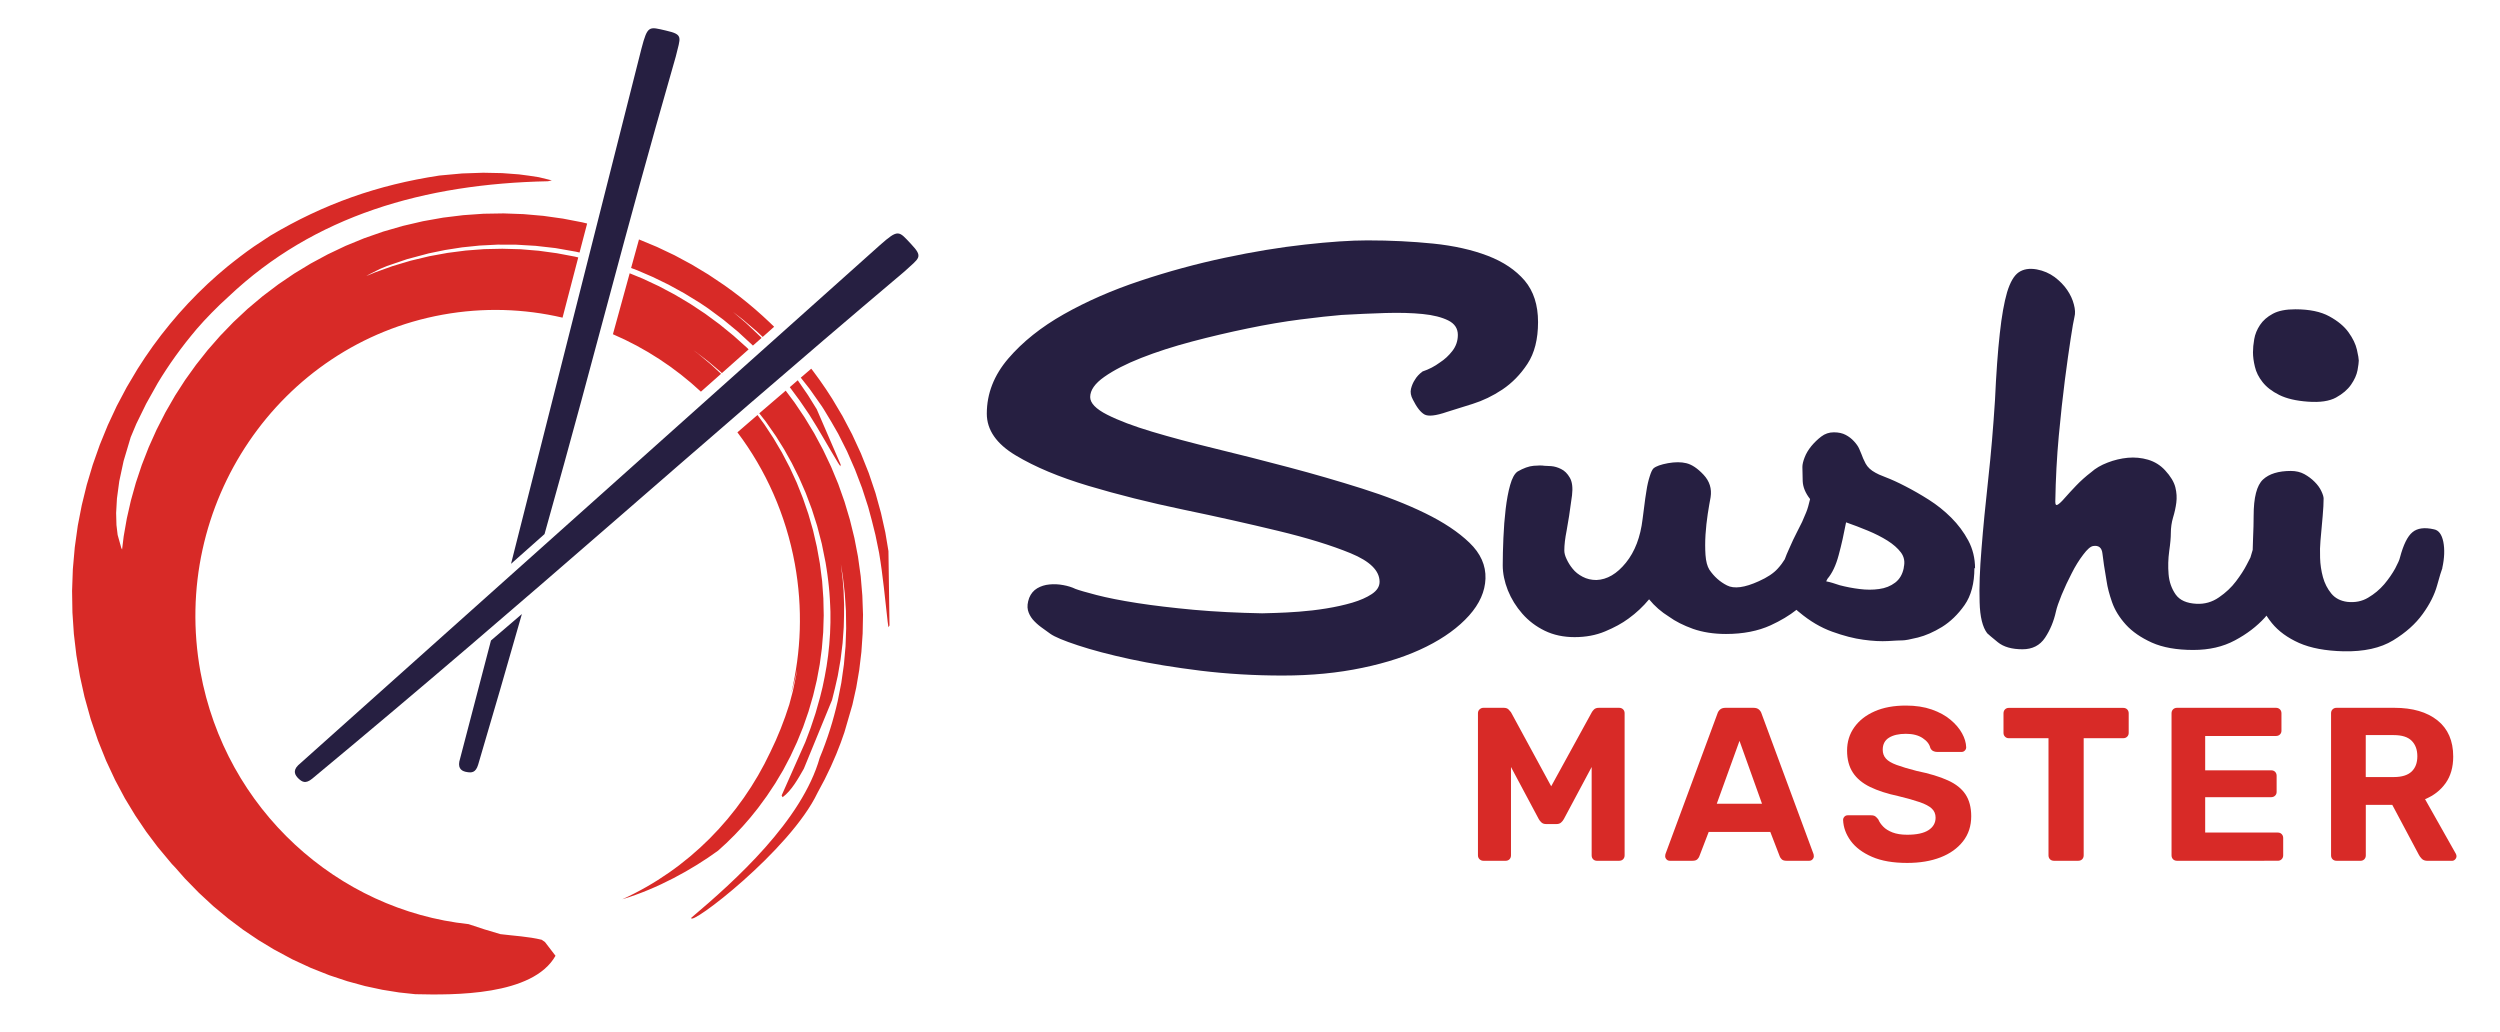 <?xml version="1.0" encoding="utf-8"?>
<!-- Generator: Adobe Illustrator 16.0.0, SVG Export Plug-In . SVG Version: 6.00 Build 0)  -->
<!DOCTYPE svg PUBLIC "-//W3C//DTD SVG 1.1//EN" "http://www.w3.org/Graphics/SVG/1.1/DTD/svg11.dtd">
<svg version="1.1" id="Calque_1" xmlns="http://www.w3.org/2000/svg" xmlns:xlink="http://www.w3.org/1999/xlink" x="0px" y="0px"
	 width="135.625px" height="56px" viewBox="0 0 135.625 56" enable-background="new 0 0 135.625 56" xml:space="preserve">
<path fill="#D82A27" d="M41.094,22.514l0.377,0.515l0.488,0.742l0.46,0.779l0.421,0.804l0.38,0.824l0.337,0.846l0.297,0.863
	l0.253,0.882l0.207,0.896l0.164,0.909l0.122,0.949l0.067,0.938l0.02,0.923l-0.028,0.907l-0.074,0.893l-0.116,0.869l-0.159,0.852
	l-0.198,0.831l-0.251,0.865l-0.292,0.842l-0.329,0.809l-0.362,0.78l-0.396,0.752L42.055,42.5l-0.454,0.683l-0.479,0.654
	l-0.408,0.508l-0.423,0.487l-0.435,0.462l-0.445,0.439l-0.455,0.415c-1.412,1.029-3.297,2.069-5.2,2.639
	c3.574-1.624,6.394-4.498,8.037-7.992c0.405-0.823,0.745-1.681,1.027-2.577l0.195-0.738l0.181-0.859l0.047-0.313l-0.084,0.404
	l-0.197,0.758l-0.04,0.13c0.541-2.225,0.634-4.598,0.2-7c-0.488-2.686-1.583-5.109-3.118-7.146
	C40.369,23.139,40.73,22.826,41.094,22.514 M42.624,21.193l0.475,0.635l0.55,0.816l0.523,0.864l0.478,0.892l0.435,0.915l0.389,0.938
	l0.34,0.961l0.292,0.979l0.245,0.995l0.195,1.012l0.148,1.063l0.088,1.049l0.037,1.038l-0.02,1.017l-0.068,1.001l-0.117,0.979
	L46.451,37.3l-0.208,0.935l-0.434,1.493l-0.199,0.566l-0.245,0.625l-0.292,0.67l-0.337,0.698l-0.383,0.717
	c-1.483,3.13-6.976,7.314-6.851,6.785c2.377-2.006,6.005-5.276,6.968-8.679l0.155-0.384l0.143-0.383l0.135-0.383l0.126-0.384
	l0.117-0.384l0.107-0.383l0.1-0.384l0.091-0.38l0.198-1.005l0.141-0.995l0.088-0.985l0.034-0.971l-0.013-0.955l-0.062-0.94
	l-0.105-0.919l-0.11-0.673l0.099,0.804l0.051,0.656l0.027,0.737c0.002,0.406-0.004,0.81-0.019,1.218l-0.061,0.864l-0.108,0.888
	l-0.154,0.893c-0.096,0.442-0.199,0.875-0.311,1.313l-1.53,3.727c-0.297,0.519-0.664,1.193-1.154,1.547l-0.05-0.098l1.286-2.897
	l0.286-0.761l0.27-0.812l0.242-0.856l0.135-0.547l0.116-0.562l0.103-0.574l0.083-0.583l0.062-0.59l0.043-0.594l0.021-0.598v-0.595
	l-0.014-0.339l-0.017-0.337l-0.023-0.338l-0.03-0.333l-0.037-0.335l-0.042-0.329l-0.048-0.328l-0.053-0.328l-0.204-1.012
	l-0.251-0.968l-0.293-0.92l-0.33-0.876l-0.362-0.829l-0.392-0.788l-0.415-0.745l-0.44-0.705l-0.566-0.813l-0.343-0.437
	C41.672,22.014,42.148,21.604,42.624,21.193z M34.16,14.826l0.708,0.29l0.88,0.412l0.858,0.455l0.837,0.498l0.813,0.539l0.785,0.578
	l0.759,0.619l0.728,0.652l0.083,0.086l-1.448,1.286l-0.08-0.075L38.44,19.62l-0.651-0.5l-0.168-0.118l0.234,0.175l0.677,0.564
	l0.586,0.538l-1.093,0.969c-1.404-1.306-3.019-2.363-4.774-3.116c0.251-0.912,0.502-1.825,0.752-2.734
	C34.054,15.208,34.106,15.016,34.16,14.826z M43.277,20.631l0.006,0.006l0.549,0.798l0.478,0.77l1.295,2.996l-0.015,0.094
	l-0.133-0.2c-0.527-0.867-1.014-1.758-1.562-2.613l-0.507-0.744l-0.542-0.734C42.99,20.88,43.134,20.755,43.277,20.631z
	 M44.01,20.001l0.105,0.136l0.348,0.474l0.348,0.504l0.342,0.527l0.553,0.932l0.521,0.99l0.478,1.036l0.425,1.064l0.364,1.082
	l0.298,1.08l0.236,1.056l0.17,1.015l0.057,4.034l-0.057,0.094l-0.041-0.28c-0.145-1.259-0.254-2.503-0.467-3.756l-0.199-0.972
	c-0.122-0.511-0.252-1.011-0.392-1.514l-0.331-1.022l-0.385-1.01l-0.432-0.989l-0.478-0.949c-0.253-0.452-0.51-0.887-0.781-1.327
	l-0.117-0.18l-0.658-0.936l-0.475-0.602C43.63,20.326,43.82,20.164,44.01,20.001z M34.665,12.99l0.975,0.405l0.958,0.455l0.928,0.5
	l0.902,0.543l0.871,0.584l0.432,0.312l0.424,0.322l0.414,0.332l0.405,0.341l0.397,0.352l0.385,0.358l0.241,0.233l-0.62,0.552
	l-0.323-0.304l-0.749-0.636l-0.542-0.42l0.706,0.603l0.778,0.739l0.068,0.072l-0.469,0.416l-0.045-0.045l-0.763-0.704l-0.791-0.653
	l-0.808-0.599l-0.467-0.316l-0.849-0.52l-0.852-0.468l-0.852-0.415l-0.849-0.366l-0.333-0.125
	C34.381,14.02,34.522,13.504,34.665,12.99z M29.563,51.104l0.573,0.747c-1.228,2.18-5.533,2.134-7.607,2.084l-0.879-0.094
	l-0.91-0.146l-0.937-0.201l-0.961-0.263l-0.981-0.326l-0.996-0.395l-1.005-0.465l-1.005-0.541L14.022,51l-0.828-0.557l-0.816-0.614
	l-0.805-0.669l-0.785-0.727l-0.764-0.783l-0.502-0.571L9.323,46.87l-0.778-0.934l-0.616-0.821l-0.591-0.876l-0.564-0.931
	l-0.528-0.99l-0.488-1.045L5.314,40.17l-0.393-1.157l-0.337-1.21l-0.248-1.12l-0.193-1.14L4.007,34.39l-0.078-1.164l-0.019-1.17
	l0.042-1.18l0.104-1.181l0.164-1.181l0.216-1.109l0.27-1.102l0.326-1.091l0.38-1.078l0.434-1.063l0.487-1.044l0.542-1.023
	l0.592-0.996l0.406-0.624L8.3,18.771l0.446-0.598l0.467-0.585l0.487-0.574l0.506-0.557l0.526-0.542l0.545-0.526l0.504-0.455
	l0.284-0.243l0.301-0.253l0.325-0.258l0.342-0.265l0.361-0.27l0.38-0.27l0.888-0.587c2.924-1.737,5.821-2.754,9.175-3.265
	l1.233-0.113l1.145-0.039l1.034,0.021l0.905,0.068c0.363,0.044,0.718,0.095,1.081,0.154l0.701,0.171l-0.208,0.048
	c-6.701,0.137-12.679,1.856-17.327,6.256l-0.471,0.437l-0.447,0.444l-0.421,0.441l-0.391,0.438l-0.304,0.367l-0.294,0.366
	l-0.282,0.369l-0.27,0.368l-0.258,0.366l-0.246,0.367l-0.237,0.367l-0.223,0.363l-0.626,1.117l-0.536,1.094l-0.312,0.743
	L7.084,23.74l-0.379,1.27l-0.235,1.098l-0.126,0.938L6.3,27.831l0.018,0.652l0.064,0.536l0.198,0.707
	c0.015,0.026,0.027,0.056,0.043,0.083l0.087-0.714l0.17-0.969l0.22-0.968l0.271-0.97l0.322-0.965l0.374-0.959l0.427-0.952
	l0.479-0.939l0.531-0.922l0.543-0.841l0.589-0.821l0.632-0.798l0.678-0.774l0.722-0.747l0.767-0.717l0.811-0.682l0.854-0.646
	l0.858-0.583l0.896-0.544l0.932-0.502l0.967-0.46l1.002-0.411l1.035-0.362l1.065-0.308L22.95,12l1.092-0.194l1.095-0.134
	l1.094-0.077l1.089-0.018l1.083,0.039l1.074,0.094l1.061,0.149l1.049,0.202l0.265,0.065L31.44,13.7l-0.198-0.046l-1.105-0.195
	l-1.076-0.122l-1.049-0.062l-1.017-0.004l-0.985,0.051l-0.949,0.098l-0.916,0.143l-0.88,0.181l-1.183,0.316l-1.083,0.369
	l-0.39,0.162l-0.586,0.297l-0.153,0.089l0.484-0.203l0.947-0.339l0.981-0.293l1.01-0.242l0.987-0.18l0.988-0.128l0.994-0.076
	l0.992-0.021l0.991,0.027l0.986,0.082l0.979,0.134l0.973,0.183l0.188,0.045l-0.852,3.267c-2.079-0.486-4.28-0.563-6.501-0.162
	c-8.879,1.611-14.784,10.312-13.144,19.372c1.356,7.486,7.457,12.937,14.547,13.692c0.571,0.197,1.149,0.379,1.729,0.543
	c0.745,0.094,1.506,0.126,2.239,0.305L29.563,51.104z"/>
<path fill="#261F41" d="M28.312,33.312c-0.784,2.745-1.571,5.473-2.371,8.168c-0.135,0.455-0.37,0.442-0.597,0.406
	c-0.26-0.039-0.504-0.158-0.425-0.575l1.716-6.564C27.193,34.271,27.754,33.792,28.312,33.312 M36.662,3.064
	c-3.129,10.901-3.992,14.768-7.121,25.91l-1.818,1.614l7.076-27.952c0.335-1.281,0.41-1.188,1.327-0.978
	C37.106,1.88,36.906,2.021,36.662,3.064z"/>
<path fill="#261F41" d="M49.07,14.726C36.868,25.028,29.233,32.036,16.944,42.238c-0.374,0.311-0.565,0.167-0.74,0.009
	c-0.197-0.185-0.337-0.425-0.031-0.73l31.558-28.214c1.015-0.899,1.023-0.776,1.683-0.077C50.116,13.972,49.869,13.98,49.07,14.726"
	/>
<path fill="#261F41" d="M103.28,30.807v-0.031c0.071-0.303,0.02-0.571-0.154-0.804c-0.174-0.231-0.419-0.447-0.732-0.644
	c-0.311-0.194-0.667-0.376-1.061-0.539c-0.395-0.163-0.788-0.314-1.183-0.452c-0.119,0.626-0.249,1.216-0.401,1.773
	c-0.147,0.558-0.353,0.989-0.608,1.289l-0.071,0.138c0.117,0.022,0.231,0.052,0.346,0.086c0.12,0.036,0.246,0.076,0.387,0.125
	c0.349,0.091,0.707,0.161,1.078,0.206c0.374,0.048,0.725,0.048,1.06,0c0.339-0.045,0.627-0.16,0.873-0.348
	C103.055,31.422,103.212,31.155,103.28,30.807 M107.147,30.843l-0.035-0.036c0,0.837-0.178,1.508-0.536,2.02
	c-0.361,0.512-0.768,0.902-1.222,1.185c-0.454,0.277-0.889,0.468-1.305,0.573c-0.42,0.104-0.698,0.155-0.838,0.155
	c-0.139,0-0.399,0.013-0.783,0.037c-0.383,0.021-0.831,0-1.343-0.072c-0.507-0.067-1.07-0.213-1.688-0.436
	c-0.612-0.22-1.214-0.573-1.791-1.059c-0.056-0.041-0.104-0.083-0.147-0.127c-0.388,0.309-0.856,0.587-1.401,0.839
	c-0.683,0.311-1.491,0.471-2.421,0.471c-0.671,0-1.269-0.095-1.79-0.277c-0.521-0.188-0.957-0.408-1.306-0.662
	c-0.418-0.259-0.776-0.571-1.078-0.942c-0.328,0.394-0.695,0.74-1.115,1.044c-0.347,0.258-0.774,0.489-1.27,0.696
	c-0.5,0.21-1.052,0.312-1.657,0.312c-0.6,0-1.139-0.114-1.617-0.346c-0.475-0.231-0.88-0.539-1.218-0.924
	c-0.337-0.383-0.598-0.806-0.786-1.271c-0.183-0.466-0.277-0.918-0.277-1.358c0-0.442,0.013-0.933,0.036-1.479
	c0.022-0.545,0.063-1.068,0.122-1.567c0.059-0.497,0.139-0.935,0.244-1.305c0.104-0.37,0.236-0.615,0.401-0.732
	c0.323-0.187,0.613-0.29,0.87-0.313c0.255-0.023,0.452-0.023,0.592,0c0.071,0,0.189,0.005,0.364,0.018
	c0.175,0.014,0.355,0.066,0.538,0.158c0.189,0.091,0.344,0.248,0.472,0.469c0.129,0.22,0.17,0.54,0.12,0.957
	c-0.114,0.857-0.212,1.497-0.293,1.915c-0.083,0.417-0.125,0.776-0.125,1.08c0,0.137,0.041,0.294,0.125,0.467
	c0.081,0.177,0.188,0.352,0.327,0.521c0.139,0.176,0.32,0.319,0.542,0.435c0.222,0.117,0.468,0.176,0.748,0.176
	c0.579-0.022,1.114-0.336,1.601-0.94c0.488-0.604,0.787-1.392,0.903-2.366c0.023-0.161,0.054-0.388,0.088-0.678
	c0.034-0.291,0.075-0.582,0.124-0.872c0.043-0.291,0.104-0.546,0.175-0.766c0.067-0.22,0.135-0.366,0.206-0.435
	c0.139-0.118,0.402-0.21,0.784-0.281c0.382-0.068,0.715-0.068,0.991,0c0.302,0.071,0.615,0.281,0.94,0.628
	c0.325,0.348,0.454,0.753,0.382,1.218c-0.044,0.232-0.097,0.535-0.155,0.906c-0.056,0.37-0.097,0.747-0.122,1.131
	c-0.023,0.385-0.023,0.75,0,1.098c0.025,0.348,0.095,0.613,0.21,0.797c0.253,0.374,0.572,0.66,0.957,0.854
	c0.382,0.197,0.956,0.122,1.722-0.227c0.463-0.206,0.806-0.435,1.024-0.679c0.166-0.179,0.29-0.353,0.387-0.512
	c0.063-0.177,0.138-0.358,0.227-0.55c0.161-0.37,0.3-0.667,0.417-0.888c0.114-0.222,0.216-0.419,0.298-0.592
	c0.078-0.175,0.154-0.35,0.222-0.521c0.073-0.177,0.139-0.412,0.21-0.716c-0.252-0.322-0.389-0.65-0.401-0.975
	c-0.011-0.324-0.017-0.579-0.017-0.766c0-0.14,0.042-0.313,0.123-0.522c0.079-0.207,0.201-0.411,0.362-0.609
	c0.163-0.196,0.342-0.369,0.54-0.52c0.197-0.151,0.424-0.229,0.68-0.229c0.254,0,0.47,0.047,0.644,0.14
	c0.177,0.093,0.325,0.208,0.453,0.349c0.128,0.14,0.222,0.272,0.278,0.4c0.058,0.128,0.099,0.226,0.125,0.296
	c0.045,0.14,0.122,0.307,0.222,0.505c0.106,0.198,0.284,0.368,0.544,0.506c0.068,0.046,0.253,0.129,0.554,0.244
	c0.302,0.115,0.659,0.277,1.063,0.487c0.404,0.207,0.831,0.451,1.271,0.73c0.441,0.28,0.847,0.604,1.218,0.975
	s0.679,0.784,0.922,1.236C107.023,29.779,107.147,30.285,107.147,30.843z M132.49,30.843c-0.047,0.114-0.14,0.422-0.278,0.92
	c-0.139,0.5-0.397,1.017-0.784,1.549c-0.384,0.534-0.915,1.01-1.601,1.428s-1.586,0.617-2.697,0.593
	c-0.976-0.024-1.774-0.175-2.402-0.451c-0.626-0.28-1.122-0.64-1.48-1.081c-0.106-0.131-0.203-0.264-0.292-0.403
	c-0.033,0.036-0.06,0.072-0.089,0.107c-0.433,0.474-0.972,0.889-1.621,1.234c-0.648,0.349-1.401,0.521-2.261,0.521
	c-0.901,0-1.654-0.134-2.247-0.399c-0.591-0.268-1.063-0.593-1.411-0.976c-0.346-0.383-0.598-0.787-0.749-1.219
	c-0.149-0.428-0.248-0.807-0.294-1.132c-0.116-0.672-0.191-1.171-0.226-1.498c-0.033-0.324-0.204-0.463-0.505-0.414
	c-0.142,0.021-0.323,0.179-0.539,0.468c-0.222,0.29-0.433,0.628-0.624,1.01c-0.2,0.384-0.382,0.772-0.545,1.167
	c-0.16,0.394-0.265,0.694-0.31,0.904c-0.117,0.532-0.313,1.008-0.593,1.428c-0.28,0.417-0.686,0.624-1.221,0.624
	c-0.577,0-1.024-0.126-1.34-0.383c-0.312-0.254-0.506-0.417-0.575-0.485c-0.251-0.326-0.393-0.891-0.412-1.688
	c-0.027-0.803,0.008-1.771,0.103-2.905c0.089-1.14,0.213-2.394,0.363-3.761c0.152-1.372,0.272-2.798,0.367-4.283
	c0.067-1.463,0.154-2.669,0.261-3.621c0.102-0.952,0.238-1.7,0.396-2.244c0.167-0.547,0.375-0.905,0.631-1.081
	c0.257-0.175,0.577-0.227,0.974-0.158c0.372,0.069,0.694,0.211,0.975,0.417c0.277,0.21,0.505,0.442,0.679,0.698
	c0.174,0.253,0.295,0.517,0.363,0.783c0.073,0.268,0.083,0.496,0.033,0.679c-0.046,0.187-0.114,0.581-0.206,1.183
	c-0.093,0.605-0.199,1.352-0.315,2.248c-0.114,0.892-0.226,1.902-0.33,3.027c-0.104,1.127-0.168,2.315-0.189,3.57
	c0,0.162,0.046,0.213,0.139,0.155c0.092-0.059,0.223-0.179,0.381-0.366c0.16-0.186,0.369-0.405,0.609-0.661
	c0.243-0.253,0.515-0.499,0.818-0.73c0.233-0.209,0.53-0.385,0.892-0.522c0.356-0.139,0.724-0.226,1.094-0.261
	c0.374-0.034,0.736,0,1.097,0.104c0.36,0.107,0.667,0.296,0.926,0.576c0.299,0.324,0.484,0.632,0.557,0.922
	c0.073,0.29,0.086,0.567,0.052,0.835c-0.035,0.268-0.093,0.534-0.175,0.8c-0.079,0.268-0.122,0.552-0.122,0.854
	c0,0.23-0.027,0.555-0.088,0.972c-0.057,0.422-0.069,0.839-0.034,1.256c0.034,0.417,0.165,0.782,0.384,1.098
	c0.222,0.312,0.598,0.479,1.132,0.505c0.44,0.022,0.846-0.092,1.218-0.35c0.372-0.255,0.68-0.546,0.924-0.871
	c0.244-0.324,0.436-0.618,0.574-0.888c0.138-0.267,0.207-0.4,0.207-0.4c0.041-0.148,0.083-0.29,0.124-0.416
	c0.002-0.208,0.01-0.41,0.019-0.611c0.021-0.475,0.032-0.888,0.032-1.235c0-0.998,0.17-1.653,0.506-1.969
	c0.334-0.312,0.842-0.467,1.513-0.467c0.278,0,0.524,0.059,0.732,0.173c0.21,0.117,0.396,0.254,0.557,0.418
	c0.163,0.161,0.285,0.332,0.365,0.504c0.083,0.176,0.123,0.309,0.123,0.403c0,0.254-0.017,0.571-0.051,0.955
	c-0.034,0.385-0.077,0.83-0.12,1.341c-0.025,0.255-0.032,0.563-0.02,0.924c0.01,0.358,0.063,0.706,0.155,1.045
	c0.092,0.333,0.243,0.631,0.454,0.888c0.208,0.254,0.499,0.404,0.868,0.452c0.421,0.045,0.797-0.028,1.13-0.228
	c0.336-0.197,0.627-0.441,0.874-0.729c0.244-0.291,0.438-0.576,0.593-0.854c0.147-0.279,0.236-0.477,0.259-0.593
	c0.186-0.697,0.409-1.154,0.679-1.375c0.266-0.223,0.654-0.274,1.165-0.157c0.257,0.048,0.425,0.272,0.509,0.681
	c0.078,0.404,0.063,0.875-0.055,1.409v0.038H132.49z M127.964,19.562c0,0.093-0.023,0.267-0.068,0.523
	c-0.048,0.255-0.165,0.515-0.351,0.783c-0.184,0.267-0.455,0.5-0.815,0.698c-0.36,0.197-0.868,0.272-1.516,0.225
	c-0.65-0.045-1.171-0.168-1.568-0.366c-0.394-0.196-0.693-0.43-0.901-0.695c-0.211-0.266-0.352-0.547-0.417-0.837
	c-0.071-0.289-0.104-0.549-0.104-0.782c0-0.21,0.021-0.447,0.068-0.714c0.046-0.267,0.15-0.521,0.313-0.766
	c0.162-0.245,0.394-0.447,0.697-0.61c0.301-0.163,0.709-0.242,1.217-0.242c0.767,0,1.379,0.127,1.844,0.381
	c0.467,0.255,0.813,0.544,1.046,0.87c0.234,0.325,0.384,0.638,0.453,0.939C127.93,19.272,127.964,19.47,127.964,19.562z
	 M83.439,17.473c0,0.929-0.191,1.682-0.573,2.263c-0.381,0.581-0.836,1.042-1.357,1.393c-0.521,0.348-1.063,0.608-1.62,0.783
	c-0.557,0.174-1.02,0.32-1.391,0.435c-0.605,0.209-1.01,0.253-1.219,0.139c-0.208-0.117-0.419-0.383-0.628-0.802
	c-0.114-0.208-0.149-0.404-0.105-0.591c0.047-0.185,0.116-0.349,0.21-0.487c0.092-0.163,0.231-0.314,0.417-0.453
	c0.349-0.117,0.661-0.28,0.941-0.488c0.254-0.163,0.482-0.373,0.677-0.626c0.197-0.256,0.297-0.545,0.297-0.871
	c0-0.348-0.173-0.61-0.522-0.784c-0.348-0.173-0.812-0.292-1.39-0.349c-0.583-0.058-1.254-0.076-2.021-0.054
	c-0.767,0.026-1.555,0.057-2.369,0.105c-0.577,0.048-1.32,0.128-2.224,0.244c-0.906,0.116-1.865,0.278-2.874,0.488
	c-1.009,0.208-2.019,0.445-3.027,0.712s-1.926,0.563-2.751,0.888s-1.491,0.667-2.001,1.027c-0.512,0.359-0.767,0.725-0.767,1.096
	c0,0.326,0.308,0.646,0.922,0.957c0.616,0.313,1.427,0.621,2.438,0.923c1.008,0.302,2.158,0.609,3.446,0.922
	c1.287,0.312,2.61,0.649,3.967,1.009c1.36,0.36,2.681,0.743,3.969,1.15c1.289,0.406,2.432,0.853,3.43,1.34s1.8,1.02,2.404,1.601
	c0.603,0.579,0.894,1.229,0.869,1.948c-0.024,0.696-0.32,1.364-0.889,2.001c-0.57,0.637-1.342,1.203-2.315,1.688
	c-0.974,0.488-2.13,0.871-3.463,1.148c-1.334,0.282-2.779,0.421-4.335,0.421c-1.531,0-3.012-0.088-4.44-0.261
	c-1.425-0.177-2.702-0.384-3.829-0.628c-1.125-0.244-2.069-0.494-2.836-0.748c-0.767-0.252-1.266-0.463-1.497-0.626
	c-0.162-0.116-0.331-0.238-0.505-0.365c-0.174-0.128-0.325-0.268-0.453-0.416c-0.126-0.154-0.216-0.322-0.261-0.505
	c-0.045-0.188-0.022-0.408,0.069-0.664c0.094-0.232,0.24-0.405,0.437-0.522c0.197-0.115,0.418-0.185,0.663-0.207
	c0.245-0.025,0.492-0.013,0.748,0.035c0.254,0.046,0.475,0.115,0.66,0.206c0.187,0.071,0.57,0.183,1.148,0.333
	c0.582,0.15,1.318,0.297,2.211,0.436s1.915,0.259,3.064,0.366c1.147,0.103,2.384,0.165,3.707,0.19c0.139,0,0.389-0.008,0.747-0.021
	c0.36-0.01,0.777-0.033,1.254-0.068c0.477-0.036,0.968-0.092,1.48-0.175c0.507-0.082,0.979-0.187,1.409-0.313
	c0.429-0.128,0.783-0.284,1.061-0.469c0.28-0.188,0.42-0.408,0.42-0.664c0-0.603-0.523-1.117-1.566-1.547
	c-1.045-0.43-2.362-0.836-3.952-1.219c-1.59-0.384-3.302-0.769-5.135-1.15c-1.833-0.383-3.547-0.813-5.135-1.287
	c-1.591-0.476-2.906-1.027-3.952-1.655c-1.045-0.624-1.568-1.381-1.568-2.263c0-1.091,0.391-2.088,1.168-2.994
	c0.778-0.905,1.781-1.706,3.012-2.402c1.229-0.695,2.61-1.301,4.142-1.811c1.532-0.511,3.064-0.927,4.598-1.252
	c1.53-0.326,2.975-0.564,4.333-0.714c1.357-0.151,2.489-0.228,3.395-0.228c1.254,0,2.441,0.06,3.567,0.174
	c1.124,0.115,2.113,0.338,2.96,0.662c0.846,0.324,1.511,0.771,2.001,1.341C83.197,15.795,83.439,16.544,83.439,17.473z"/>
<g>
	<path fill="#D82A27" d="M80.474,46.697c-0.079,0-0.147-0.026-0.206-0.081c-0.061-0.057-0.089-0.128-0.089-0.214v-7.706
		c0-0.087,0.028-0.158,0.089-0.214c0.059-0.055,0.129-0.083,0.206-0.083h1.104c0.117,0,0.206,0.032,0.267,0.096
		c0.059,0.064,0.1,0.11,0.125,0.143l2.182,4.018l2.205-4.018c0.015-0.032,0.053-0.08,0.111-0.143
		c0.061-0.063,0.147-0.096,0.268-0.096h1.103c0.087,0,0.158,0.028,0.213,0.083c0.057,0.056,0.083,0.127,0.083,0.214v7.706
		c0,0.086-0.028,0.157-0.083,0.214c-0.055,0.055-0.126,0.081-0.213,0.081h-1.21c-0.08,0-0.146-0.026-0.2-0.081
		c-0.057-0.057-0.082-0.128-0.082-0.214v-4.791l-1.508,2.823c-0.038,0.07-0.089,0.135-0.152,0.189
		c-0.063,0.056-0.146,0.082-0.249,0.082h-0.56c-0.103,0-0.186-0.026-0.249-0.082c-0.063-0.055-0.114-0.119-0.152-0.189l-1.506-2.823
		v4.791c0,0.086-0.028,0.157-0.081,0.214c-0.058,0.055-0.125,0.081-0.204,0.081H80.474z"/>
	<path fill="#D82A27" d="M90.587,46.697c-0.071,0-0.133-0.025-0.179-0.077c-0.048-0.052-0.072-0.108-0.072-0.172
		c0-0.04,0.004-0.076,0.012-0.107l2.821-7.622c0.024-0.085,0.072-0.161,0.143-0.225c0.069-0.063,0.17-0.095,0.296-0.095h1.519
		c0.127,0,0.226,0.031,0.297,0.095s0.118,0.137,0.143,0.225l2.82,7.622c0.008,0.031,0.013,0.067,0.013,0.107
		c0,0.063-0.024,0.12-0.071,0.172c-0.048,0.052-0.106,0.077-0.18,0.077h-1.231c-0.118,0-0.206-0.026-0.26-0.081
		c-0.056-0.057-0.092-0.107-0.106-0.154l-0.512-1.328h-3.344l-0.51,1.328c-0.015,0.047-0.051,0.098-0.105,0.154
		c-0.056,0.055-0.143,0.081-0.262,0.081H90.587z M93.135,43.603h2.454l-1.221-3.412L93.135,43.603z"/>
	<path fill="#D82A27" d="M103.461,46.814c-0.759,0-1.394-0.109-1.903-0.331c-0.51-0.221-0.896-0.511-1.155-0.864
		c-0.261-0.356-0.4-0.736-0.415-1.14c0-0.063,0.023-0.12,0.071-0.173c0.047-0.051,0.107-0.076,0.178-0.076h1.27
		c0.103,0,0.183,0.021,0.239,0.065c0.053,0.043,0.106,0.097,0.152,0.16c0.055,0.136,0.144,0.264,0.267,0.39
		c0.122,0.128,0.29,0.231,0.504,0.315c0.214,0.082,0.478,0.125,0.795,0.125c0.515,0,0.898-0.083,1.155-0.248
		c0.257-0.167,0.387-0.393,0.387-0.678c0-0.203-0.071-0.371-0.209-0.497c-0.137-0.127-0.354-0.243-0.65-0.345
		c-0.298-0.103-0.69-0.214-1.181-0.333c-0.592-0.125-1.096-0.29-1.512-0.491c-0.413-0.2-0.729-0.462-0.937-0.783
		c-0.209-0.32-0.313-0.717-0.313-1.19c0-0.475,0.129-0.896,0.39-1.263c0.261-0.368,0.627-0.656,1.103-0.866s1.04-0.314,1.696-0.314
		c0.529,0,0.998,0.071,1.406,0.214c0.407,0.143,0.745,0.328,1.017,0.557c0.275,0.229,0.481,0.475,0.625,0.735
		c0.144,0.26,0.217,0.514,0.225,0.759c0,0.063-0.022,0.121-0.071,0.172c-0.047,0.051-0.106,0.079-0.178,0.079h-1.329
		c-0.08,0-0.149-0.018-0.213-0.049c-0.063-0.03-0.114-0.086-0.154-0.165c-0.046-0.206-0.188-0.387-0.419-0.539
		c-0.234-0.155-0.537-0.231-0.908-0.231c-0.387,0-0.693,0.071-0.918,0.212c-0.227,0.142-0.338,0.359-0.338,0.651
		c0,0.19,0.056,0.351,0.173,0.48c0.114,0.131,0.308,0.245,0.579,0.345c0.272,0.1,0.634,0.209,1.086,0.325
		c0.694,0.143,1.259,0.312,1.693,0.512c0.436,0.195,0.756,0.452,0.962,0.764c0.204,0.313,0.308,0.706,0.308,1.18
		c0,0.528-0.147,0.984-0.445,1.363c-0.298,0.38-0.703,0.67-1.221,0.871C104.75,46.715,104.147,46.814,103.461,46.814z"/>
	<path fill="#D82A27" d="M111.427,46.697c-0.087,0-0.157-0.026-0.214-0.081c-0.055-0.057-0.082-0.128-0.082-0.214v-6.354h-2.156
		c-0.08,0-0.146-0.028-0.203-0.083c-0.054-0.056-0.082-0.122-0.082-0.202v-1.065c0-0.086,0.028-0.157,0.082-0.214
		c0.057-0.055,0.124-0.081,0.203-0.081h6.211c0.085,0,0.157,0.026,0.213,0.081c0.055,0.057,0.083,0.128,0.083,0.214v1.065
		c0,0.081-0.028,0.146-0.083,0.202c-0.056,0.055-0.128,0.083-0.213,0.083h-2.146v6.354c0,0.086-0.028,0.157-0.082,0.214
		c-0.057,0.055-0.129,0.081-0.214,0.081H111.427z"/>
	<path fill="#D82A27" d="M118.102,46.697c-0.086,0-0.157-0.026-0.213-0.081c-0.055-0.057-0.083-0.128-0.083-0.214v-7.706
		c0-0.087,0.028-0.158,0.083-0.214c0.056-0.055,0.127-0.083,0.213-0.083h5.371c0.085,0,0.156,0.028,0.213,0.083
		c0.055,0.056,0.083,0.127,0.083,0.214v0.949c0,0.079-0.028,0.146-0.083,0.201c-0.057,0.055-0.128,0.081-0.213,0.081h-3.842v1.863
		h3.581c0.086,0,0.157,0.026,0.214,0.082c0.054,0.057,0.081,0.128,0.081,0.214v0.877c0,0.079-0.027,0.146-0.081,0.2
		c-0.057,0.056-0.128,0.084-0.214,0.084h-3.581v1.92h3.937c0.086,0,0.158,0.026,0.211,0.082c0.057,0.057,0.084,0.128,0.084,0.214
		v0.938c0,0.085-0.027,0.157-0.084,0.213c-0.053,0.055-0.125,0.083-0.211,0.083H118.102L118.102,46.697z"/>
	<path fill="#D82A27" d="M126.757,46.697c-0.087,0-0.158-0.026-0.214-0.081c-0.056-0.057-0.083-0.128-0.083-0.214v-7.706
		c0-0.087,0.027-0.158,0.083-0.214c0.056-0.055,0.127-0.083,0.214-0.083h3.14c0.989,0,1.767,0.229,2.337,0.682
		c0.568,0.455,0.853,1.109,0.853,1.962c0,0.577-0.138,1.06-0.415,1.447s-0.648,0.675-1.113,0.865l1.671,2.963
		c0.025,0.047,0.035,0.09,0.035,0.131c0,0.063-0.024,0.121-0.071,0.172c-0.047,0.052-0.106,0.079-0.178,0.079h-1.317
		c-0.142,0-0.248-0.038-0.32-0.115c-0.068-0.074-0.122-0.142-0.152-0.205l-1.446-2.716h-1.436v2.739
		c0,0.085-0.026,0.158-0.082,0.214c-0.055,0.055-0.126,0.083-0.214,0.083h-1.29V46.697z M128.343,42.155h1.519
		c0.435,0,0.755-0.098,0.966-0.296c0.209-0.197,0.313-0.475,0.313-0.83c0-0.357-0.102-0.636-0.308-0.842s-0.529-0.308-0.972-0.308
		h-1.519V42.155z"/>
</g>
</svg>
